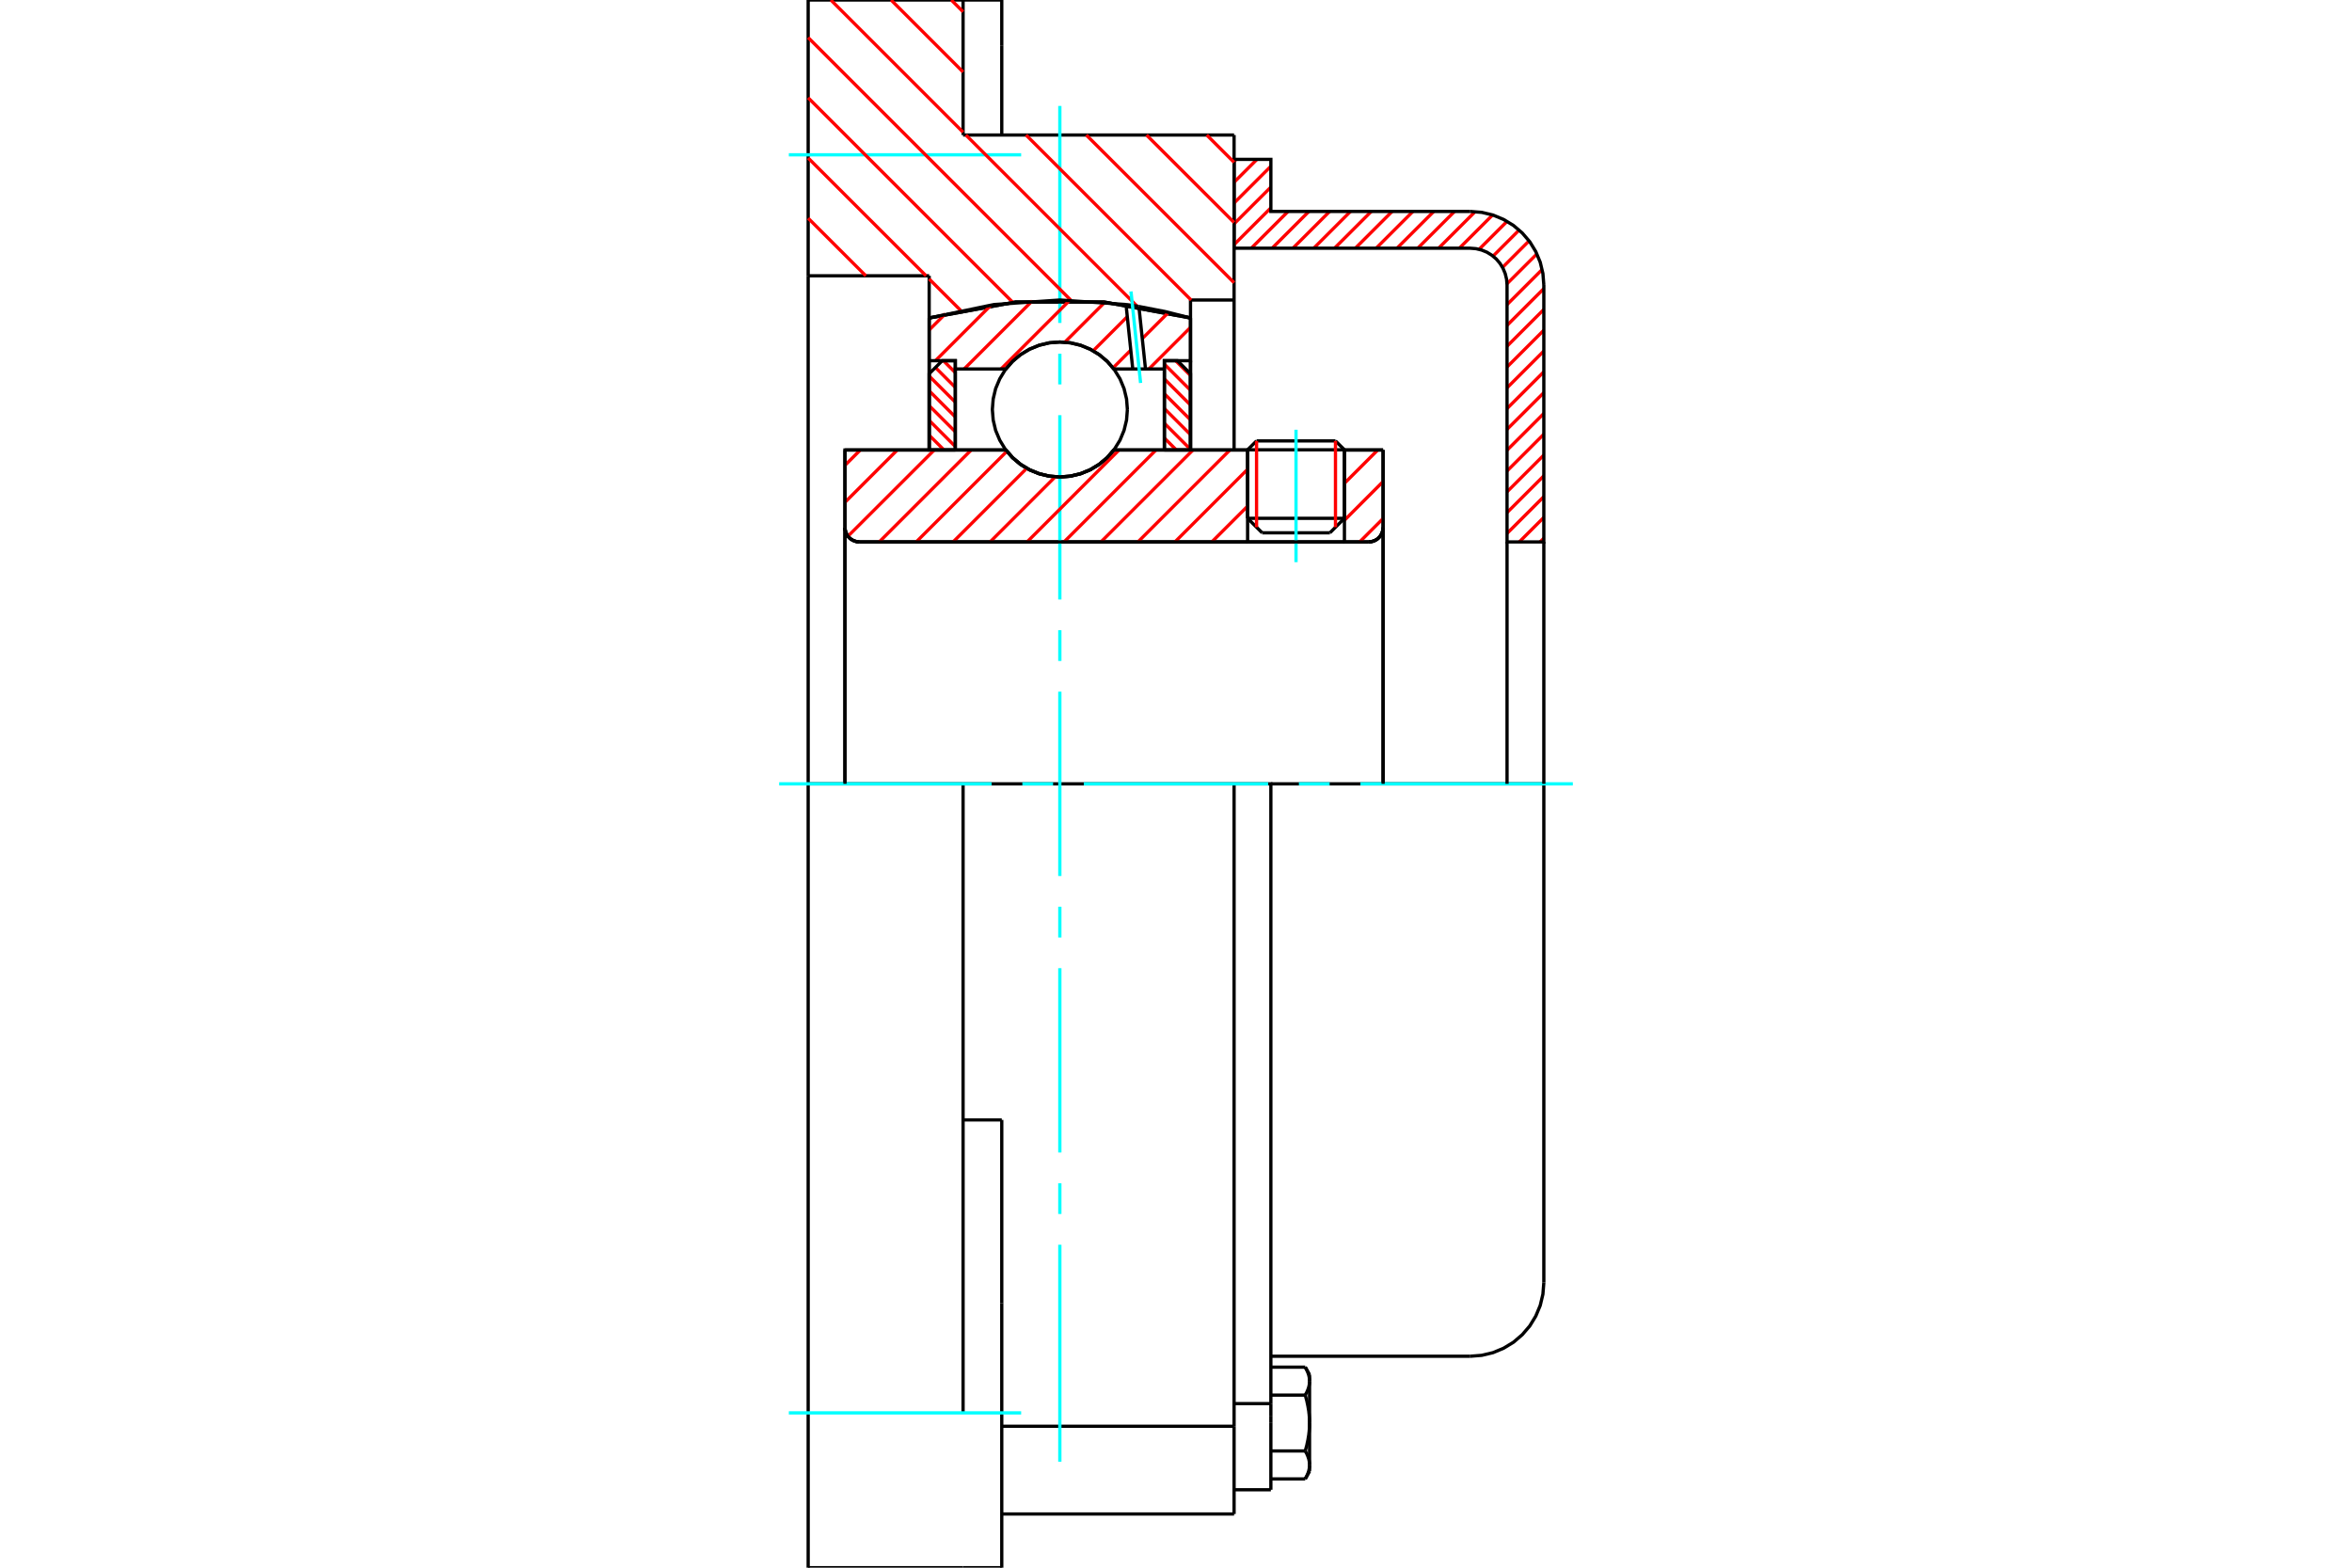 <?xml version="1.0" standalone="no"?>
<!DOCTYPE svg PUBLIC "-//W3C//DTD SVG 1.1//EN"
	"http://www.w3.org/Graphics/SVG/1.1/DTD/svg11.dtd">
<svg xmlns="http://www.w3.org/2000/svg" height="100%" width="100%" viewBox="0 0 36000 24000">
	<rect x="-1800" y="-1200" width="39600" height="26400" style="fill:#FFF"/>
	<g style="fill:none; fill-rule:evenodd" transform="matrix(1 0 0 1 0 0)">
		<g style="fill:none; stroke:#000; stroke-width:50; shape-rendering:geometricPrecision">
			<line x1="20578" y1="6886" x2="19096" y2="6886"/>
			<line x1="19233" y1="6750" x2="20441" y2="6750"/>
			<line x1="19096" y1="7935" x2="20578" y2="7935"/>
			<line x1="20356" y1="8157" x2="19319" y2="8157"/>
			<polyline points="20948,8296 20983,8294 21017,8285 21049,8272 21079,8254 21105,8231 21128,8205 21146,8175 21159,8143 21168,8109 21170,8074"/>
			<line x1="21170" y1="6889" x2="21170" y2="8074"/>
			<line x1="20578" y1="6889" x2="21170" y2="6889"/>
			<line x1="17049" y1="6889" x2="19096" y2="6889"/>
			<polyline points="15396,6889 15501,7009 15623,7111 15760,7193 15908,7253 16063,7290 16222,7302 16381,7290 16537,7253 16684,7193 16821,7111 16944,7009 17049,6889"/>
			<line x1="12933" y1="6889" x2="15396" y2="6889"/>
			<line x1="12933" y1="8074" x2="12933" y2="6889"/>
			<polyline points="12933,8074 12936,8109 12944,8143 12958,8175 12976,8205 12998,8231 13025,8254 13055,8272 13087,8285 13121,8294 13156,8296"/>
			<line x1="20948" y1="8296" x2="13156" y2="8296"/>
			<line x1="21170" y1="8074" x2="21170" y2="12000"/>
			<line x1="12933" y1="8074" x2="12933" y2="12000"/>
			<line x1="19233" y1="6750" x2="19096" y2="6886"/>
			<line x1="20578" y1="6886" x2="20441" y2="6750"/>
			<line x1="20356" y1="8157" x2="20578" y2="7935"/>
			<line x1="19096" y1="7935" x2="19319" y2="8157"/>
			<line x1="19096" y1="6886" x2="19096" y2="7935"/>
			<line x1="20578" y1="7935" x2="20578" y2="6886"/>
			<polyline points="20948,8296 20983,8294 21017,8285 21049,8272 21079,8254 21105,8231 21128,8205 21146,8175 21159,8143 21168,8109 21170,8074"/>
			<polyline points="12933,8074 12936,8109 12944,8143 12958,8175 12976,8205 12998,8231 13025,8254 13055,8272 13087,8285 13121,8294 13156,8296"/>
			<line x1="18889" y1="23178" x2="18889" y2="21835"/>
			<line x1="15333" y1="21835" x2="18889" y2="21835"/>
			<line x1="14741" y1="2067" x2="18889" y2="2067"/>
			<line x1="18889" y1="12000" x2="18889" y2="21835"/>
			<line x1="18889" y1="12000" x2="14741" y2="12000"/>
			<line x1="15333" y1="17145" x2="14741" y2="17145"/>
			<line x1="14741" y1="12000" x2="12370" y2="12000"/>
			<line x1="14222" y1="4222" x2="12370" y2="4222"/>
			<line x1="14222" y1="4868" x2="14222" y2="4222"/>
			<polyline points="18222,4868 16896,4623 15548,4623 14222,4868"/>
			<line x1="18222" y1="4593" x2="18222" y2="4868"/>
			<line x1="18889" y1="4593" x2="18222" y2="4593"/>
			<line x1="18889" y1="2067" x2="18889" y2="4593"/>
			<line x1="14741" y1="0" x2="14741" y2="2067"/>
			<line x1="12370" y1="0" x2="14741" y2="0"/>
			<line x1="12370" y1="4222" x2="12370" y2="0"/>
			<line x1="18222" y1="4868" x2="18222" y2="6889"/>
			<line x1="14222" y1="6889" x2="14222" y2="4868"/>
			<line x1="18889" y1="4593" x2="18889" y2="6889"/>
			<line x1="12370" y1="12000" x2="12370" y2="4222"/>
			<polyline points="12370,24000 12370,21630 12370,12000"/>
			<line x1="15333" y1="19954" x2="15333" y2="17145"/>
			<line x1="14741" y1="21630" x2="14741" y2="12000"/>
			<line x1="15333" y1="24000" x2="15333" y2="19954"/>
			<line x1="15333" y1="694" x2="15333" y2="0"/>
			<line x1="15333" y1="2067" x2="15333" y2="694"/>
			<line x1="12370" y1="24000" x2="14741" y2="24000"/>
			<line x1="15333" y1="23178" x2="18889" y2="23178"/>
			<line x1="15333" y1="0" x2="14741" y2="0"/>
			<line x1="14741" y1="24000" x2="15333" y2="24000"/>
			<line x1="18889" y1="21488" x2="19452" y2="21488"/>
			<line x1="19452" y1="21685" x2="19452" y2="21488"/>
			<line x1="19452" y1="21785" x2="19452" y2="21685"/>
			<line x1="19452" y1="22807" x2="19452" y2="21785"/>
			<polyline points="19452,21488 19452,12000 18889,12000"/>
			<polyline points="19978,21358 19982,21351 19986,21344 19989,21337 19993,21331 19996,21324 20000,21318 20003,21311 20006,21305 20008,21299 20011,21293 20014,21286 20016,21280 20019,21274 20021,21268 20023,21262 20025,21256 20027,21250 20029,21244 20031,21238 20033,21232 20034,21226 20035,21220 20037,21214 20038,21208 20039,21202 20040,21196 20041,21191 20042,21185 20043,21179 20043,21173 20044,21167 20044,21161 20044,21155 20044,21150 20044,21144"/>
			<polyline points="20044,21785 20044,21773 20044,21762 20044,21750 20044,21738 20043,21727 20043,21715 20042,21703 20041,21691 20040,21680 20039,21668 20038,21656 20037,21644 20035,21633 20034,21621 20033,21609 20031,21597 20029,21585 20027,21573 20025,21561 20023,21549 20021,21537 20019,21525 20016,21512 20014,21500 20011,21488 20008,21475 20006,21462 20003,21450 20000,21437 19996,21424 19993,21411 19989,21398 19986,21384 19982,21371 19978,21358"/>
			<line x1="20044" y1="21144" x2="20044" y2="21785"/>
			<polyline points="20044,22427 20044,22421 20044,22415 20044,22409 20044,22403 20043,22397 20043,22392 20042,22386 20041,22380 20040,22374 20039,22368 20038,22362 20037,22356 20035,22350 20034,22345 20033,22339 20031,22333 20029,22327 20027,22321 20025,22315 20023,22309 20021,22303 20019,22296 20016,22290 20014,22284 20011,22278 20008,22272 20006,22265 20003,22259 20000,22252 19996,22246 19993,22240 19989,22233 19986,22226 19982,22220 19978,22213"/>
			<line x1="20044" y1="21785" x2="20044" y2="22427"/>
			<polyline points="19978,22213 19982,22199 19986,22186 19989,22173 19993,22160 19996,22146 20000,22134 20003,22121 20006,22108 20008,22095 20011,22083 20014,22070 20016,22058 20019,22046 20021,22034 20023,22021 20025,22009 20027,21997 20029,21985 20031,21973 20033,21961 20034,21950 20035,21938 20037,21926 20038,21914 20039,21902 20040,21891 20041,21879 20042,21867 20043,21856 20043,21844 20044,21832 20044,21820 20044,21809 20044,21797 20044,21785"/>
			<line x1="20044" y1="22427" x2="20044" y2="22526"/>
			<polyline points="19978,22641 19982,22634 19986,22627 19989,22620 19993,22614 19996,22607 20000,22601 20003,22594 20006,22588 20008,22582 20011,22576 20014,22569 20016,22563 20019,22557 20021,22551 20023,22545 20025,22539 20027,22533 20029,22527 20031,22521 20033,22515 20034,22509 20035,22503 20037,22497 20038,22491 20039,22485 20040,22479 20041,22474 20042,22468 20043,22462 20043,22456 20044,22450 20044,22444 20044,22438 20044,22433 20044,22427"/>
			<polyline points="20044,21144 20044,21138 20044,21132 20044,21126 20044,21120 20043,21114 20043,21109 20042,21103 20041,21097 20040,21091 20039,21085 20038,21079 20037,21073 20035,21067 20034,21062 20033,21056 20031,21050 20029,21044 20027,21038 20025,21032 20023,21026 20021,21020 20019,21013 20016,21007 20014,21001 20011,20995 20008,20989 20006,20982 20003,20976 20000,20969 19996,20963 19993,20957 19989,20950 19986,20943 19982,20937 19978,20930"/>
			<line x1="20044" y1="21044" x2="20044" y2="21144"/>
			<line x1="19452" y1="22641" x2="19978" y2="22641"/>
			<line x1="19452" y1="22213" x2="19978" y2="22213"/>
			<line x1="19452" y1="21358" x2="19978" y2="21358"/>
			<line x1="19452" y1="20930" x2="19978" y2="20930"/>
			<polyline points="23630,12000 22504,12000 19452,12000"/>
			<line x1="23630" y1="19637" x2="23630" y2="12000"/>
			<line x1="18889" y1="22807" x2="19452" y2="22807"/>
			<line x1="19978" y1="22641" x2="20044" y2="22526"/>
			<line x1="20044" y1="21044" x2="19978" y2="20930"/>
			<polyline points="22504,20763 22680,20749 22852,20708 23015,20640 23166,20548 23300,20433 23415,20299 23507,20148 23575,19985 23616,19813 23630,19637"/>
			<line x1="19452" y1="20763" x2="22504" y2="20763"/>
		</g>
		<g style="fill:none; stroke:#0FF; stroke-width:50; shape-rendering:geometricPrecision">
			<line x1="19837" y1="8606" x2="19837" y2="6579"/>
			<line x1="16222" y1="22378" x2="16222" y2="19056"/>
			<line x1="16222" y1="18585" x2="16222" y2="18115"/>
			<line x1="16222" y1="17644" x2="16222" y2="14822"/>
			<line x1="16222" y1="14352" x2="16222" y2="13881"/>
			<line x1="16222" y1="13411" x2="16222" y2="10589"/>
			<line x1="16222" y1="10119" x2="16222" y2="9648"/>
			<line x1="16222" y1="9178" x2="16222" y2="6356"/>
			<line x1="16222" y1="5885" x2="16222" y2="5415"/>
			<line x1="16222" y1="4944" x2="16222" y2="1622"/>
			<line x1="11926" y1="12000" x2="15178" y2="12000"/>
			<line x1="15648" y1="12000" x2="16119" y2="12000"/>
			<line x1="16589" y1="12000" x2="19411" y2="12000"/>
			<line x1="19881" y1="12000" x2="20352" y2="12000"/>
			<line x1="20822" y1="12000" x2="24074" y2="12000"/>
			<line x1="12074" y1="2370" x2="15630" y2="2370"/>
			<line x1="12074" y1="21630" x2="15630" y2="21630"/>
		</g>
		<g style="fill:none; stroke:#F00; stroke-width:50; shape-rendering:geometricPrecision">
			<line x1="23630" y1="8240" x2="23573" y2="8296"/>
			<line x1="23630" y1="7921" x2="23255" y2="8296"/>
			<line x1="23630" y1="7603" x2="23067" y2="8166"/>
			<line x1="23630" y1="7284" x2="23067" y2="7847"/>
			<line x1="23630" y1="6966" x2="23067" y2="7529"/>
			<line x1="23630" y1="6647" x2="23067" y2="7210"/>
			<line x1="23630" y1="6329" x2="23067" y2="6892"/>
			<line x1="23630" y1="6011" x2="23067" y2="6573"/>
			<line x1="23630" y1="5692" x2="23067" y2="6255"/>
			<line x1="23630" y1="5374" x2="23067" y2="5937"/>
			<line x1="23630" y1="5055" x2="23067" y2="5618"/>
			<line x1="23630" y1="4737" x2="23067" y2="5300"/>
			<line x1="23630" y1="4418" x2="23067" y2="4981"/>
			<line x1="23604" y1="4126" x2="23067" y2="4663"/>
			<line x1="23524" y1="3887" x2="23066" y2="4345"/>
			<line x1="23404" y1="3688" x2="22998" y2="4094"/>
			<line x1="23252" y1="3522" x2="22853" y2="3921"/>
			<line x1="23067" y1="3389" x2="22639" y2="3817"/>
			<line x1="22846" y1="3291" x2="22337" y2="3800"/>
			<line x1="22579" y1="3240" x2="22019" y2="3800"/>
			<line x1="22263" y1="3237" x2="21700" y2="3800"/>
			<line x1="21945" y1="3237" x2="21382" y2="3800"/>
			<line x1="21626" y1="3237" x2="21063" y2="3800"/>
			<line x1="21308" y1="3237" x2="20745" y2="3800"/>
			<line x1="20989" y1="3237" x2="20426" y2="3800"/>
			<line x1="20671" y1="3237" x2="20108" y2="3800"/>
			<line x1="20352" y1="3237" x2="19789" y2="3800"/>
			<line x1="20034" y1="3237" x2="19471" y2="3800"/>
			<line x1="19715" y1="3237" x2="19152" y2="3800"/>
			<line x1="19452" y1="3182" x2="18889" y2="3745"/>
			<line x1="19452" y1="2864" x2="18889" y2="3427"/>
			<line x1="19452" y1="2545" x2="18889" y2="3108"/>
			<line x1="19239" y1="2440" x2="18889" y2="2790"/>
			<line x1="18920" y1="2440" x2="18889" y2="2471"/>
		</g>
		<g style="fill:none; stroke:#000; stroke-width:50; shape-rendering:geometricPrecision">
			<polyline points="18889,3800 18889,2440 19452,2440 19452,3237 22504,3237"/>
			<polyline points="23630,4363 23616,4187 23575,4015 23507,3852 23415,3701 23300,3567 23166,3452 23015,3360 22852,3292 22680,3251 22504,3237"/>
			<polyline points="23630,4363 23630,8296 23067,8296 23067,4363 23060,4275 23039,4189 23005,4107 22959,4032 22902,3965 22835,3908 22759,3861 22678,3828 22592,3807 22504,3800 18889,3800"/>
			<line x1="23630" y1="12000" x2="23630" y2="8296"/>
			<line x1="23067" y1="8296" x2="23067" y2="12000"/>
		</g>
		<g style="fill:none; stroke:#F00; stroke-width:50; shape-rendering:geometricPrecision">
			<line x1="18471" y1="2067" x2="18889" y2="2485"/>
			<line x1="17549" y1="2067" x2="18889" y2="3406"/>
			<line x1="14561" y1="0" x2="14741" y2="180"/>
			<line x1="16627" y1="2067" x2="18889" y2="4328"/>
			<line x1="13639" y1="0" x2="14741" y2="1102"/>
			<line x1="15705" y1="2067" x2="18231" y2="4593"/>
			<line x1="12717" y1="0" x2="14741" y2="2024"/>
			<line x1="14784" y1="2067" x2="17407" y2="4690"/>
			<line x1="12370" y1="575" x2="16390" y2="4595"/>
			<line x1="12370" y1="1497" x2="15502" y2="4629"/>
			<line x1="12370" y1="2419" x2="14174" y2="4222"/>
			<line x1="14222" y1="4271" x2="14705" y2="4753"/>
			<line x1="12370" y1="3341" x2="13252" y2="4222"/>
		</g>
		<g style="fill:none; stroke:#000; stroke-width:50; shape-rendering:geometricPrecision">
			<polyline points="18222,4868 16896,4623 15548,4623 14222,4868"/>
		</g>
		<g style="fill:none; stroke:#F00; stroke-width:50; shape-rendering:geometricPrecision">
			<line x1="20441" y1="6750" x2="20441" y2="8071"/>
			<line x1="19233" y1="8071" x2="19233" y2="6750"/>
			<line x1="14222" y1="6888" x2="14223" y2="6889"/>
			<line x1="14222" y1="6662" x2="14449" y2="6889"/>
			<line x1="14222" y1="6436" x2="14622" y2="6836"/>
			<line x1="14222" y1="6210" x2="14622" y2="6610"/>
			<line x1="14222" y1="5983" x2="14622" y2="6383"/>
			<line x1="14222" y1="5757" x2="14622" y2="6157"/>
			<line x1="14318" y1="5626" x2="14622" y2="5931"/>
			<line x1="14440" y1="5522" x2="14622" y2="5704"/>
		</g>
		<g style="fill:none; stroke:#000; stroke-width:50; shape-rendering:geometricPrecision">
			<polyline points="14622,6889 14622,5522 14422,5522 14222,5722 14222,6889 14622,6889"/>
		</g>
		<g style="fill:none; stroke:#F00; stroke-width:50; shape-rendering:geometricPrecision">
			<line x1="17995" y1="5522" x2="18222" y2="5749"/>
			<line x1="17822" y1="5575" x2="18222" y2="5975"/>
			<line x1="17822" y1="5801" x2="18222" y2="6201"/>
			<line x1="17822" y1="6028" x2="18222" y2="6428"/>
			<line x1="17822" y1="6254" x2="18222" y2="6654"/>
			<line x1="17822" y1="6480" x2="18222" y2="6880"/>
			<line x1="17822" y1="6706" x2="18005" y2="6889"/>
		</g>
		<g style="fill:none; stroke:#000; stroke-width:50; shape-rendering:geometricPrecision">
			<polyline points="17822,6889 17822,5522 18022,5522 18222,5722 18222,6889 17822,6889"/>
			<polyline points="17256,6269 17243,6107 17205,5950 17143,5800 17058,5662 16953,5538 16830,5433 16691,5348 16542,5286 16384,5248 16222,5236 16061,5248 15903,5286 15753,5348 15615,5433 15492,5538 15386,5662 15302,5800 15239,5950 15202,6107 15189,6269 15202,6431 15239,6588 15302,6738 15386,6876 15492,7000 15615,7105 15753,7190 15903,7252 16061,7290 16222,7302 16384,7290 16542,7252 16691,7190 16830,7105 16953,7000 17058,6876 17143,6738 17205,6588 17243,6431 17256,6269"/>
		</g>
		<g style="fill:none; stroke:#F00; stroke-width:50; shape-rendering:geometricPrecision">
			<line x1="18222" y1="5012" x2="17585" y2="5649"/>
			<line x1="17884" y1="4784" x2="17484" y2="5184"/>
			<line x1="17308" y1="5360" x2="17036" y2="5633"/>
			<line x1="17254" y1="4848" x2="16732" y2="5371"/>
			<line x1="16909" y1="4628" x2="16298" y2="5239"/>
			<line x1="16375" y1="4596" x2="15322" y2="5649"/>
			<line x1="15800" y1="4606" x2="14757" y2="5649"/>
			<line x1="15168" y1="4672" x2="14318" y2="5522"/>
			<line x1="14471" y1="4803" x2="14222" y2="5052"/>
		</g>
		<g style="fill:none; stroke:#000; stroke-width:50; shape-rendering:geometricPrecision">
			<polyline points="14222,6889 14222,5522 14222,4868"/>
			<polyline points="17235,4662 16224,4593 15214,4662 14222,4868"/>
			<polyline points="17432,4692 17334,4676 17235,4662"/>
			<polyline points="18222,4868 17830,4769 17432,4692"/>
			<polyline points="18222,4868 18222,5522 17822,5522 17822,5649 17822,6889"/>
			<polyline points="17822,5649 17533,5649 17338,5649 17049,5649 16944,5529 16821,5427 16684,5345 16537,5285 16381,5248 16222,5236 16063,5248 15908,5285 15760,5345 15623,5427 15501,5529 15396,5649 14622,5649 14622,6889"/>
			<polyline points="14622,5649 14622,5522 14222,5522"/>
			<line x1="18222" y1="5522" x2="18222" y2="6889"/>
		</g>
		<g style="fill:none; stroke:#0FF; stroke-width:50; shape-rendering:geometricPrecision">
			<line x1="17458" y1="5863" x2="17311" y2="4462"/>
		</g>
		<g style="fill:none; stroke:#000; stroke-width:50; shape-rendering:geometricPrecision">
			<line x1="17338" y1="5649" x2="17235" y2="4662"/>
			<line x1="17533" y1="5649" x2="17432" y2="4692"/>
		</g>
		<g style="fill:none; stroke:#F00; stroke-width:50; shape-rendering:geometricPrecision">
			<line x1="21170" y1="7938" x2="20812" y2="8296"/>
			<line x1="21170" y1="7372" x2="20578" y2="7965"/>
			<line x1="21088" y1="6889" x2="20578" y2="7399"/>
			<line x1="19096" y1="7749" x2="18549" y2="8296"/>
			<line x1="19096" y1="7184" x2="17984" y2="8296"/>
			<line x1="18825" y1="6889" x2="17418" y2="8296"/>
			<line x1="18260" y1="6889" x2="16852" y2="8296"/>
			<line x1="17694" y1="6889" x2="16287" y2="8296"/>
			<line x1="17128" y1="6889" x2="15721" y2="8296"/>
			<line x1="16152" y1="7299" x2="15155" y2="8296"/>
			<line x1="15716" y1="7169" x2="14589" y2="8296"/>
			<line x1="15411" y1="6909" x2="14024" y2="8296"/>
			<line x1="14865" y1="6889" x2="13458" y2="8296"/>
			<line x1="14300" y1="6889" x2="12979" y2="8209"/>
			<line x1="13734" y1="6889" x2="12933" y2="7690"/>
			<line x1="13168" y1="6889" x2="12933" y2="7124"/>
		</g>
		<g style="fill:none; stroke:#000; stroke-width:50; shape-rendering:geometricPrecision">
			<line x1="21170" y1="12000" x2="21170" y2="6889"/>
			<polyline points="20948,8296 20983,8294 21017,8285 21049,8272 21079,8254 21105,8231 21128,8205 21146,8175 21159,8143 21168,8109 21170,8074"/>
			<polyline points="20948,8296 20578,8296 20578,6889"/>
			<polyline points="20578,8296 19096,8296 19096,6889"/>
			<line x1="19096" y1="8296" x2="13156" y2="8296"/>
			<polyline points="12933,8074 12936,8109 12944,8143 12958,8175 12976,8205 12998,8231 13025,8254 13055,8272 13087,8285 13121,8294 13156,8296"/>
			<polyline points="12933,8074 12933,6889 13333,6889 15396,6889 15501,7009 15623,7111 15760,7193 15908,7253 16063,7290 16222,7302 16381,7290 16537,7253 16684,7193 16821,7111 16944,7009 17049,6889 19096,6889"/>
			<line x1="20578" y1="6889" x2="21170" y2="6889"/>
			<line x1="12933" y1="12000" x2="12933" y2="8074"/>
		</g>
	</g>
</svg>
